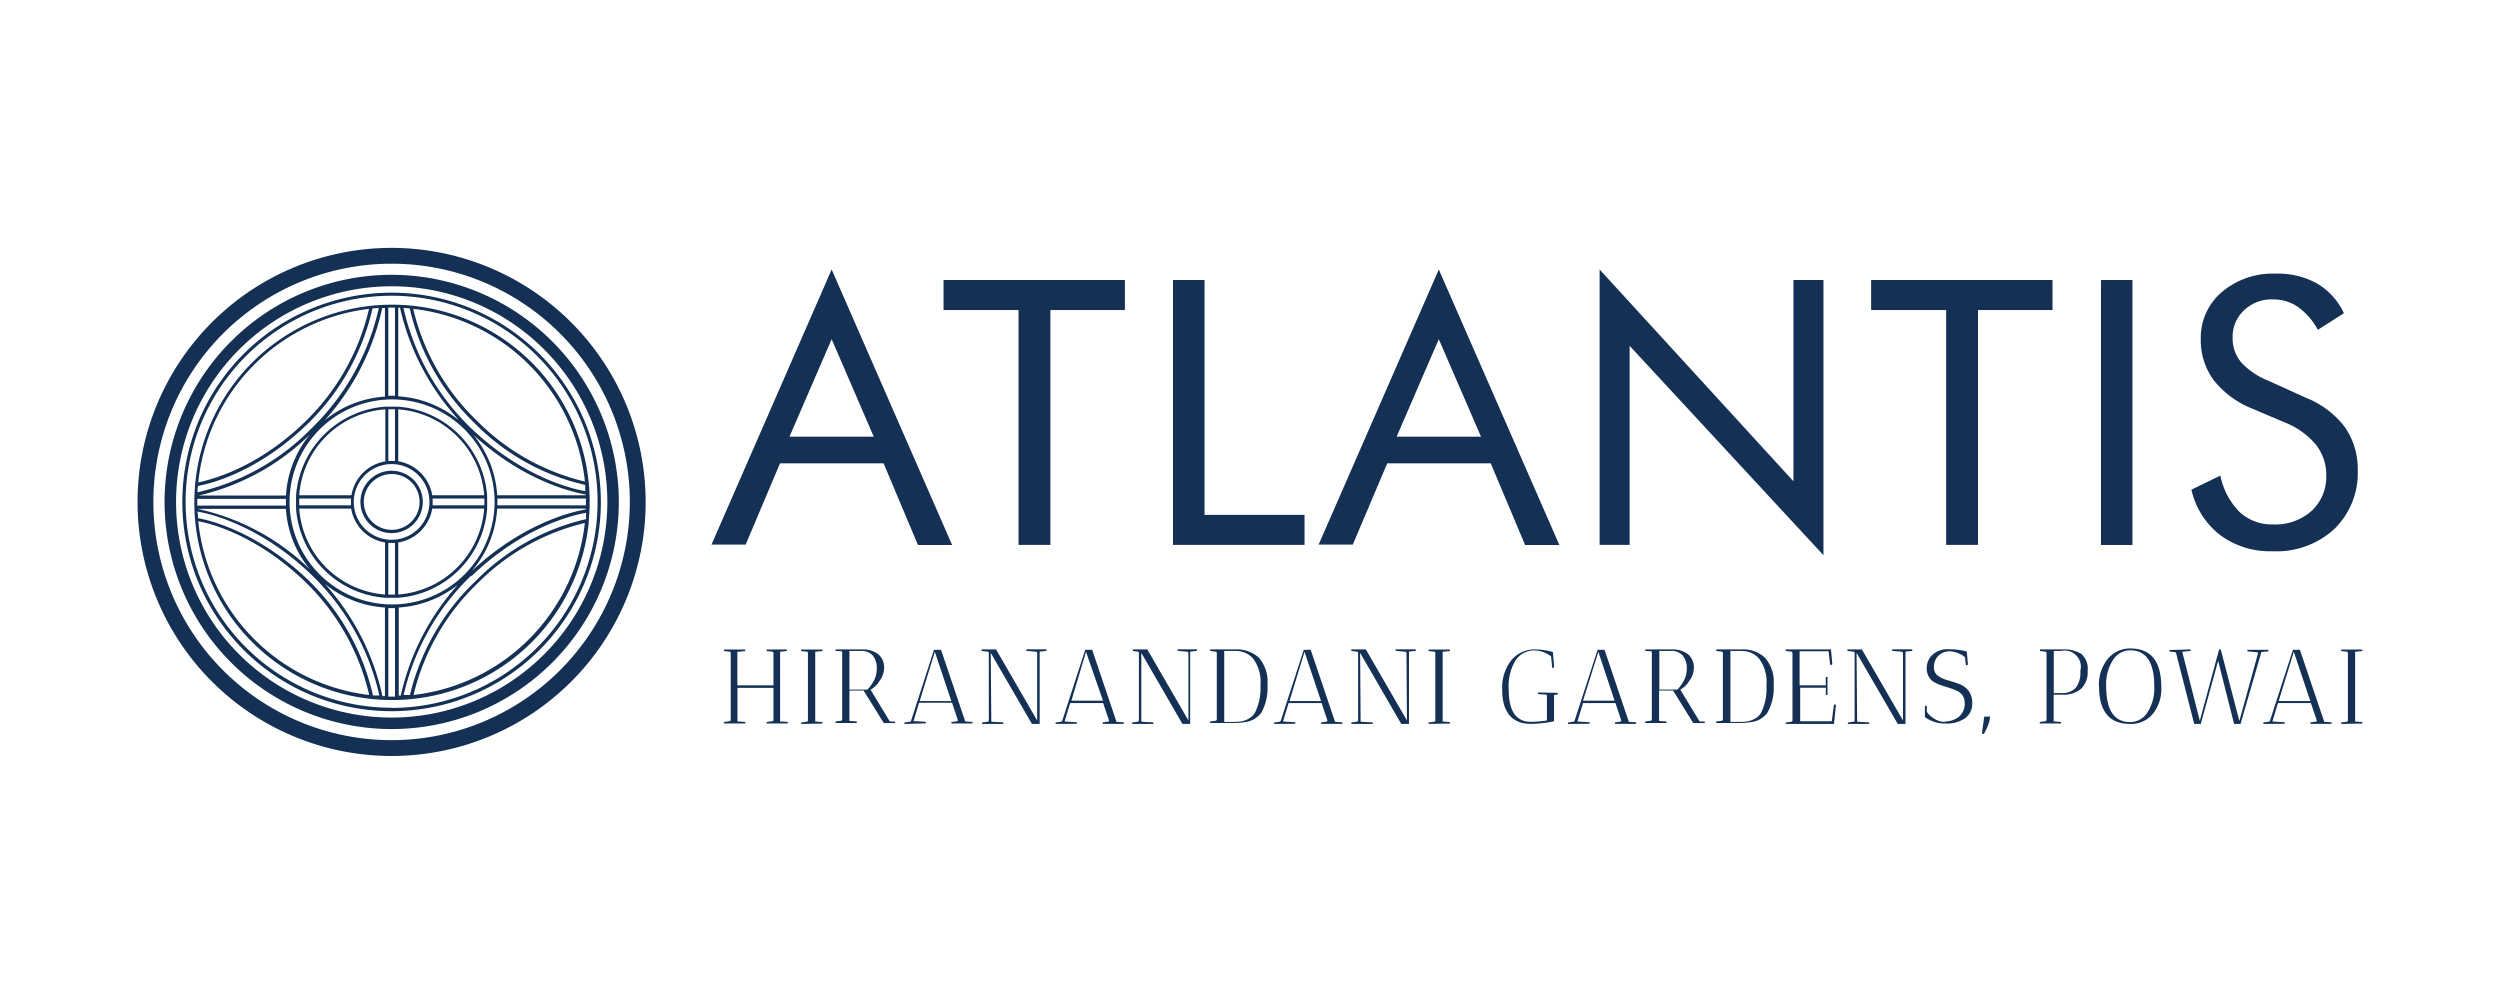 <svg id="Layer_1" data-name="Layer 1" xmlns="http://www.w3.org/2000/svg" viewBox="0 0 259 104"><defs><style>.cls-1{fill:#153055;}</style></defs><path class="cls-1" d="M40.57,55.23A3.23,3.23,0,1,0,37.34,52a3.23,3.23,0,0,0,3.23,3.23m0-6.12A2.89,2.89,0,1,1,37.69,52a2.9,2.9,0,0,1,2.88-2.89"/><path class="cls-1" d="M40.57,30.32A21.68,21.68,0,1,0,62.25,52,21.7,21.7,0,0,0,40.57,30.32m0,43A21.34,21.34,0,1,1,61.91,52,21.37,21.37,0,0,1,40.57,73.34"/><path class="cls-1" d="M40.57,25.68A26.32,26.32,0,1,0,66.89,52,26.35,26.35,0,0,0,40.57,25.68m0,51A24.68,24.68,0,1,1,65.25,52,24.71,24.71,0,0,1,40.57,76.68"/><path class="cls-1" d="M39.91,61.93q.33,0,.66,0t.66,0h0a10,10,0,0,0,9.24-9.24h0v0q0-.33,0-.66t0-.66v0h0a10,10,0,0,0-9.24-9.24h0q-.33,0-.66,0t-.66,0h0a10,10,0,0,0-9.24,9.24h0v0q0,.33,0,.66t0,.66v0h0a10,10,0,0,0,9.24,9.24h0Zm.32-.33V56.25h.69V61.6h-.69m.34-13.52A3.92,3.92,0,1,1,36.65,52a3.93,3.93,0,0,1,3.92-3.92m.69,13.51V56.2a4.27,4.27,0,0,0,3.52-3.51h5.38a9.64,9.64,0,0,1-8.9,8.9m3.56-9.94h5.36c0,.12,0,.23,0,.35s0,.23,0,.35H44.82c0-.12,0-.23,0-.35s0-.23,0-.35m5.34-.34H44.78a4.29,4.29,0,0,0-3.52-3.52V42.41a9.64,9.64,0,0,1,8.9,8.9M40.92,42.4v5.35h-.69V42.4h.69m-1,0V47.8a4.25,4.25,0,0,0-3.51,3.51H31a9.62,9.62,0,0,1,8.89-8.9m-3.55,9.94H31c0-.12,0-.23,0-.35s0-.23,0-.35h5.36c0,.12,0,.23,0,.35s0,.23,0,.35M31,52.69h5.38a4.25,4.25,0,0,0,3.51,3.51v5.39A9.62,9.62,0,0,1,31,52.69"/><path class="cls-1" d="M61,53.89q.09-.93.09-1.89a18.81,18.81,0,0,0-.1-2V50h0a20.48,20.48,0,1,0-22.63,22.4h0A20.49,20.49,0,0,0,61,54.07h0ZM20.51,50.34c1.14-.2,6.1-1.34,11.32-6.39a24,24,0,0,0,6.76-12l.66-.05a24.92,24.92,0,0,1-7,12.5A23.89,23.89,0,0,1,20.46,51c0-.22,0-.43.05-.64m13.16-6.85a25.38,25.38,0,0,0,5.93-11.6h.28v9.18a10.92,10.92,0,0,0-6.21,2.43m-4.05,8.86H20.44v-.7h9.18c0,.12,0,.23,0,.35s0,.23,0,.35m0,.34A10.91,10.91,0,0,0,32.12,59a23.91,23.91,0,0,0-11.65-6.28Zm0-1.38H20.56A24.09,24.09,0,0,0,32.12,45a10.94,10.94,0,0,0-2.49,6.29M20.46,53c1.23.21,6.46,1.39,11.84,6.58a24.94,24.94,0,0,1,7,12.47l-.66,0a24,24,0,0,0-6.75-12C26.59,55,21.6,53.87,20.51,53.68c0-.21,0-.43-.05-.64m13.23,7.48a10.89,10.89,0,0,0,6.19,2.42v9.18h-.26a25.37,25.37,0,0,0-5.93-11.59M30,52A10.62,10.62,0,1,1,40.57,62.62,10.63,10.63,0,0,1,30,52m21.58-.35H60.7c0,.12,0,.23,0,.35s0,.23,0,.35H51.53c0-.12,0-.23,0-.35s0-.23,0-.35m9.16-.34H51.51a10.88,10.88,0,0,0-2.46-6.25c5.52,5.07,10.79,6,11.64,6.18v.07m-9.18,1.38h9.18v.09c-.94.15-6.27,1.19-11.82,6.38a10.9,10.9,0,0,0,2.64-6.47m9.17-1.8c-1-.16-6.4-1.26-11.94-6.59A24.85,24.85,0,0,1,41.8,31.9l.65.05a23.81,23.81,0,0,0,6.73,11.9,23.27,23.27,0,0,0,11.45,6.39c0,.22,0,.44,0,.65M47.39,43.42a10.87,10.87,0,0,0-6.13-2.36V31.88h.18a25.44,25.44,0,0,0,6,11.53m.15,17a25.41,25.41,0,0,0-6.07,11.65h-.21V62.94a11,11,0,0,0,6.28-2.48m1.23-.74c5.48-5.29,10.82-6.41,11.9-6.59,0,.22,0,.44,0,.65a23.46,23.46,0,0,0-11.42,6.39A24,24,0,0,0,42.47,72l-.65,0a24.89,24.89,0,0,1,7-12.37M60.6,49.89A23.28,23.28,0,0,1,49.42,43.6,23.56,23.56,0,0,1,42.81,32,20.18,20.18,0,0,1,60.6,49.89m-19.68-18V41h-.69V31.87h.69M38.23,32A23.77,23.77,0,0,1,31.6,43.7c-5,4.86-9.81,6-11.06,6.28A20.18,20.18,0,0,1,38.23,32M20.54,54c1.21.22,6,1.39,11.08,6.28A23.75,23.75,0,0,1,38.25,72,20.18,20.18,0,0,1,20.54,54M40.23,72.13V63h.69v9.17h-.69m2.6-.12a23.64,23.64,0,0,1,6.62-11.59,23.24,23.24,0,0,1,11.14-6.28A20.18,20.18,0,0,1,42.83,72"/><path class="cls-1" d="M40.57,28.47A23.53,23.53,0,1,0,64.11,52,23.56,23.56,0,0,0,40.57,28.47m0,45.87A22.34,22.34,0,1,1,62.92,52,22.36,22.36,0,0,1,40.57,74.34"/><path class="cls-1" d="M86.16,27.92,98.64,56.46H95.1L91.54,48H80.81l-3.56,8.42H73.71Zm0,7.22-4.37,10.1h8.73Z"/><polygon class="cls-1" points="105.52 56.45 105.52 32.12 97.75 32.12 97.75 29.01 116.54 29.01 116.54 32.12 108.82 32.12 108.82 56.45 105.52 56.45"/><polygon class="cls-1" points="121.52 56.45 121.52 29.01 124.79 29.01 124.79 53.34 135.15 53.34 135.15 56.45 121.52 56.45"/><path class="cls-1" d="M149.06,27.92l12.49,28.54H158L154.44,48H143.72l-3.57,8.42h-3.54Zm0,7.22-4.37,10.1h8.74Z"/><polygon class="cls-1" points="165.72 56.45 165.72 27.92 185.8 49.86 185.8 29.01 188.91 29.01 188.91 57.52 168.83 35.83 168.83 56.45 165.72 56.45"/><polygon class="cls-1" points="201.62 56.45 201.62 32.12 193.85 32.12 193.85 29.01 212.64 29.01 212.64 32.12 204.92 32.12 204.92 56.45 201.62 56.45"/><rect class="cls-1" x="217.66" y="29.01" width="3.26" height="27.45"/><path class="cls-1" d="M238.9,41.21a9.46,9.46,0,0,1,4,3,7.53,7.53,0,0,1,1.36,4.48,8.08,8.08,0,0,1-2.41,6.1,8.82,8.82,0,0,1-6.39,2.32,8.71,8.71,0,0,1-5.43-1.66,8.21,8.21,0,0,1-3-4.72l3-1.46a7.4,7.4,0,0,0,2,3.78,4.87,4.87,0,0,0,3.46,1.28,5.63,5.63,0,0,0,4-1.41A4.81,4.81,0,0,0,241,49.27a5.06,5.06,0,0,0-1.06-3.19,8.07,8.07,0,0,0-3.2-2.3l-3.34-1.42a9.64,9.64,0,0,1-4.08-3A7,7,0,0,1,228,35.1a6.18,6.18,0,0,1,2.18-4.84,8.12,8.12,0,0,1,5.55-1.91,8.36,8.36,0,0,1,4.28,1,7,7,0,0,1,2.82,3.1l-2.7,1.72a7.08,7.08,0,0,0-2.06-2.37,4.47,4.47,0,0,0-2.59-.78,4.11,4.11,0,0,0-3,1.13,3.75,3.75,0,0,0-1.18,2.86,3.83,3.83,0,0,0,.9,2.54,7.51,7.51,0,0,0,2.8,1.89Z"/><path class="cls-1" d="M81.51,67.28s0,.06,0,.16l-.69.08v7.22l.8.05a1.08,1.08,0,0,0,0,.16h-2.2c0-.06,0-.11,0-.15l.57-.08c.08,0,.12,0,.14-.14V71.26H76.4v3.48l.81.05s0,.06,0,.16H75l0-.15.57-.08a.15.15,0,0,0,.13-.13V67.65c0-.09-.06-.13-.13-.14L75,67.45l0-.16H77.2s0,.06,0,.16l-.81.08V71h3.74V67.66c0-.09-.06-.14-.14-.15l-.57-.06s0-.09,0-.16Z"/><path class="cls-1" d="M83,75v-.15l.57-.08a.13.13,0,0,0,.13-.14h0V67.66h0c0-.09,0-.14-.13-.15L83,67.45v-.16h2.21s0,.06,0,.16l-.75.07v7.23l.75.05a1.08,1.08,0,0,0,0,.16Z"/><path class="cls-1" d="M86.57,67.44v-.16h2.66a2.72,2.72,0,0,1,1.75.49,1.77,1.77,0,0,1,.61,1.47,2.31,2.31,0,0,1-.49,1.33,2.53,2.53,0,0,1-.91.88l2,3.3.54,0s0,.06,0,.16H91.56l-2.09-3.37H88v3.15l.76.05s0,.06,0,.16h-2.2v-.15l.57-.08a.17.17,0,0,0,.12-.1v-7a.14.14,0,0,0-.12-.11Zm2.62,0H88v4h1.87a4.14,4.14,0,0,0,.77-1.14,2.69,2.69,0,0,0,.19-1,2.05,2.05,0,0,0-.42-1.4,1.61,1.61,0,0,0-1.24-.47"/><path class="cls-1" d="M93.69,75v-.15l.57-.08c.06,0,.1,0,.14-.14l2.36-7.31h.73L100,74.74l.75.05s0,.06,0,.16H98.57a.62.62,0,0,1,0-.15l.57-.08c.06,0,.09,0,.09-.13l-.6-1.79H95.22l-.58,1.91,1.27.07a1.08,1.08,0,0,0,0,.16Zm3.16-7.47-1.57,5.1h3.28Z"/><path class="cls-1" d="M101.69,67.44l0-.16h1.5l4.26,7.36,0-7a.18.18,0,0,0-.12-.12l-1-.09a.76.76,0,0,1,0-.16h2.08s0,.06,0,.16l-.7.08V75h-.8l-4.27-7.36.06,7.13,1.25.07a1.08,1.08,0,0,0,0,.16h-2.21l0-.15.57-.08c.07,0,.11,0,.13-.14V67.65c0-.09-.06-.13-.13-.14Z"/><path class="cls-1" d="M109.36,75v-.15l.57-.08s.09,0,.13-.14l2.37-7.31h.72l2.52,7.46.76.05a1.08,1.08,0,0,0,0,.16h-2.2c0-.06,0-.12,0-.15l.57-.08c.06,0,.09,0,.09-.13l-.6-1.79h-3.42l-.58,1.91,1.27.07s0,.06,0,.16Zm3.15-7.47L111,72.59h3.27Z"/><path class="cls-1" d="M117.36,67.44v-.16h1.5l4.26,7.36,0-7a.18.18,0,0,0-.12-.12l-1-.09a.76.76,0,0,1,0-.16H124s0,.06,0,.16l-.7.08V75h-.8l-4.26-7.36,0,7.13,1.25.07s0,.06,0,.16h-2.2v-.15l.57-.08c.07,0,.11,0,.13-.14V67.65c0-.09-.06-.13-.13-.14Z"/><path class="cls-1" d="M125.37,67.44v-.16h2.67a3.31,3.31,0,0,1,2.38.86,3.78,3.78,0,0,1,.89,2.8,5.34,5.34,0,0,1-.62,2.87,2.47,2.47,0,0,1-1.71,1,7.2,7.2,0,0,1-1.21.09h-2.41v-.15l.57-.08a.14.14,0,0,0,.13-.14V67.66a.15.15,0,0,0-.13-.15Zm2.63,0h-1.17v7.35h.9a5.66,5.66,0,0,0,.89-.06,2.45,2.45,0,0,0,.77-.29,1.7,1.7,0,0,0,.63-.62,5.64,5.64,0,0,0,.56-2.83,4,4,0,0,0-.78-2.79,2.36,2.36,0,0,0-1.8-.76"/><path class="cls-1" d="M132,75v-.15l.57-.08s.09,0,.13-.14l2.37-7.31h.72l2.52,7.46.76.05a1.08,1.08,0,0,0,0,.16h-2.2a.54.54,0,0,1,0-.15l.57-.08s.08,0,.08-.13l-.6-1.79h-3.42l-.58,1.91,1.27.07s0,.06,0,.16Zm3.15-7.47-1.56,5.1h3.27Z"/><path class="cls-1" d="M140,67.44v-.16h1.5l4.26,7.36-.05-7a.18.18,0,0,0-.12-.12l-1-.09a.76.76,0,0,1,0-.16h2.08a1.26,1.26,0,0,1,0,.16l-.7.08V75h-.8l-4.26-7.36.05,7.13,1.25.07s0,.06,0,.16H140v-.15l.57-.08a.14.14,0,0,0,.13-.14V67.65a.14.14,0,0,0-.13-.14Z"/><path class="cls-1" d="M148,75l0-.15.57-.08c.07,0,.11,0,.13-.14h0V67.66h0c0-.09-.06-.14-.13-.15l-.57-.06,0-.16h2.21s0,.06,0,.16l-.75.07v7.23l.75.05a1.08,1.08,0,0,0,0,.16Z"/><path class="cls-1" d="M161.38,71.78s0,.07,0,.17L161,72v2.72a8,8,0,0,1-1,.17,10.54,10.54,0,0,1-1.31.1,4.55,4.55,0,0,1-.88-.07,2.35,2.35,0,0,1-.79-.3,2.18,2.18,0,0,1-.71-.61,3.41,3.41,0,0,1-.49-1,5.45,5.45,0,0,1-.19-1.54,4.59,4.59,0,0,1,.89-3A3.09,3.09,0,0,1,159,67.28a7,7,0,0,1,1.07.09,4.64,4.64,0,0,1,.81.18l.13,1.58-.2.08L160.69,68a2.94,2.94,0,0,0-1.66-.61,2.28,2.28,0,0,0-2,1,5.1,5.1,0,0,0-.73,3c0,1.58.36,2.6,1.09,3.06a1.87,1.87,0,0,0,.61.27,3.83,3.83,0,0,0,.78.06,11.9,11.9,0,0,0,1.48-.14l0-2.52a.15.15,0,0,0-.13-.16l-.79-.05s0-.1,0-.17Z"/><path class="cls-1" d="M162.44,75v-.15l.57-.08s.09,0,.13-.14l2.37-7.31h.72l2.52,7.46.76.05a1.08,1.08,0,0,0,0,.16h-2.2a.54.54,0,0,1,0-.15l.57-.08s.08,0,.08-.13l-.6-1.79H164l-.58,1.91,1.27.07s0,.06,0,.16Zm3.15-7.47L164,72.59h3.27Z"/><path class="cls-1" d="M170.46,67.44v-.16h2.67a2.71,2.71,0,0,1,1.74.49,1.77,1.77,0,0,1,.61,1.47,2.31,2.31,0,0,1-.49,1.33,2.53,2.53,0,0,1-.91.88l2,3.3.53,0s0,.06,0,.16h-1.19l-2.09-3.37h-1.45v3.15l.76.05s0,.06,0,.16h-2.2v-.15l.57-.08a.17.17,0,0,0,.12-.1v-7a.14.14,0,0,0-.12-.11Zm2.62,0h-1.17v4h1.87a4.14,4.14,0,0,0,.77-1.14,2.71,2.71,0,0,0,.2-1,2.06,2.06,0,0,0-.43-1.4,1.61,1.61,0,0,0-1.24-.47"/><path class="cls-1" d="M177.81,67.44l0-.16h2.67a3.27,3.27,0,0,1,2.37.86,3.74,3.74,0,0,1,.9,2.8,5.24,5.24,0,0,1-.63,2.87,2.43,2.43,0,0,1-1.71,1,7,7,0,0,1-1.2.09h-2.42l0-.15.57-.08c.07,0,.11,0,.13-.14V67.66c0-.09-.06-.14-.13-.15Zm2.64,0h-1.18v7.35h.9a5.57,5.57,0,0,0,.89-.06,2.36,2.36,0,0,0,.77-.29,1.57,1.57,0,0,0,.63-.62A5.64,5.64,0,0,0,183,71a4,4,0,0,0-.78-2.79,2.33,2.33,0,0,0-1.79-.76"/><path class="cls-1" d="M185,67.44v-.16h4.69v0l.14,1.55-.22.08-.17-1.44h-3V71h2.61a.12.12,0,0,0,.1,0,.14.14,0,0,0,0-.1l0-.76.18,0V72h-.17l0-.75H186.5v3.47h3.27L190,73l.21,0L190,75h-5v-.15l.57-.08a.14.14,0,0,0,.13-.14V67.65a.14.14,0,0,0-.13-.14Z"/><path class="cls-1" d="M191.39,67.44l0-.16h1.5l4.26,7.36,0-7a.18.18,0,0,0-.12-.12l-1-.09a.76.76,0,0,1,0-.16h2.08s0,.06,0,.16l-.7.08V75h-.8l-4.27-7.36.06,7.13,1.25.07a1.08,1.08,0,0,0,0,.16h-2.21l0-.15.57-.08c.07,0,.11,0,.13-.14V67.65c0-.09-.06-.13-.13-.14Z"/><path class="cls-1" d="M201.5,74.74a2.32,2.32,0,0,0,1.43-.47,1.77,1.77,0,0,0,.61-1.46,1.32,1.32,0,0,0-.21-.75,1.47,1.47,0,0,0-.57-.48,6.19,6.19,0,0,0-.77-.3l-.83-.26a5.42,5.42,0,0,1-.77-.34,1.5,1.5,0,0,1-.56-.56,1.7,1.7,0,0,1-.22-.87,1.87,1.87,0,0,1,.61-1.43,2.24,2.24,0,0,1,1.61-.56,7.67,7.67,0,0,1,1.93.23l.12,1.37-.21.08-.11-.86a2.61,2.61,0,0,0-1.52-.6,1.72,1.72,0,0,0-1.2.43,1.66,1.66,0,0,0-.48,1.3,1,1,0,0,0,.41.8,3.18,3.18,0,0,0,1,.46c.38.11.76.23,1.15.37a2.25,2.25,0,0,1,1,.7,2,2,0,0,1,.4,1.28,1.83,1.83,0,0,1-.75,1.6,3.38,3.38,0,0,1-2,.54,3.53,3.53,0,0,1-2.15-.67l0-1.16.2,0,0,.62a2.51,2.51,0,0,0,.81.73,2,2,0,0,0,1.06.31"/><path class="cls-1" d="M205.58,74.24h.59a3.2,3.2,0,0,1-.25,1,4.54,4.54,0,0,1-.21.45c-.07.15-.13.26-.18.35l-.17,0,0-.37c.11-.67.17-1.07.17-1.21Z"/><path class="cls-1" d="M211.34,67.41l0-.13h2.28a3.46,3.46,0,0,1,2,.46,2,2,0,0,1,.66,1.74,2.4,2.4,0,0,1-.68,1.88,2.85,2.85,0,0,1-2,.61h-.84v2.77l.76.05a1.08,1.08,0,0,0,0,.16h-2.2c0-.06,0-.11,0-.15l.57-.08a.2.2,0,0,0,.13-.1v-7a.19.19,0,0,0-.13-.11l-.58-.07a.1.1,0,0,1,0,0m2.25,0h-.79V71.8h.79a1.9,1.9,0,0,0,1.47-.52,2.54,2.54,0,0,0,.49-1.76,1.68,1.68,0,0,0-2-2.08"/><path class="cls-1" d="M217.45,71.14a4.32,4.32,0,0,1,.92-2.89,3,3,0,0,1,2.31-1.07c2.16,0,3.23,1.32,3.23,4A4.13,4.13,0,0,1,223,74a2.93,2.93,0,0,1-2.31,1c-2.16,0-3.23-1.3-3.23-3.91m.74,0q0,3.72,2.49,3.72a2.11,2.11,0,0,0,1.78-1,4.59,4.59,0,0,0,.71-2.73q0-3.7-2.49-3.71a2.12,2.12,0,0,0-1.78,1,4.61,4.61,0,0,0-.71,2.71"/><path class="cls-1" d="M226.94,67.28s0,.06,0,.16l-.86.08,1.82,7.15,2-7.39h.17l0,.09,0-.09,1.93,7.41,1.93-7a.11.11,0,0,0-.1-.12l-1-.09v-.16H235s0,.06,0,.16l-.72.07L232.12,75h-.67l-1.65-6.54L228,75h-.68l-1.88-7.35a.16.16,0,0,0-.11-.09l-.57-.06v-.16Z"/><path class="cls-1" d="M234.48,75v-.15l.57-.08a.18.18,0,0,0,.13-.14l2.37-7.31h.72l2.52,7.46.76.05s0,.06,0,.16h-2.19a.62.62,0,0,1,0-.15l.57-.08c.06,0,.09,0,.09-.13l-.61-1.79H236l-.58,1.91,1.27.07s0,.06,0,.16Zm3.16-7.47-1.57,5.1h3.28Z"/><path class="cls-1" d="M242.54,75v-.15l.57-.08c.07,0,.11,0,.13-.14h0V67.66h0c0-.09-.06-.14-.13-.15l-.57-.06v-.16h2.2s0,.06,0,.16l-.75.07v7.23l.75.05s0,.06,0,.16Z"/></svg>